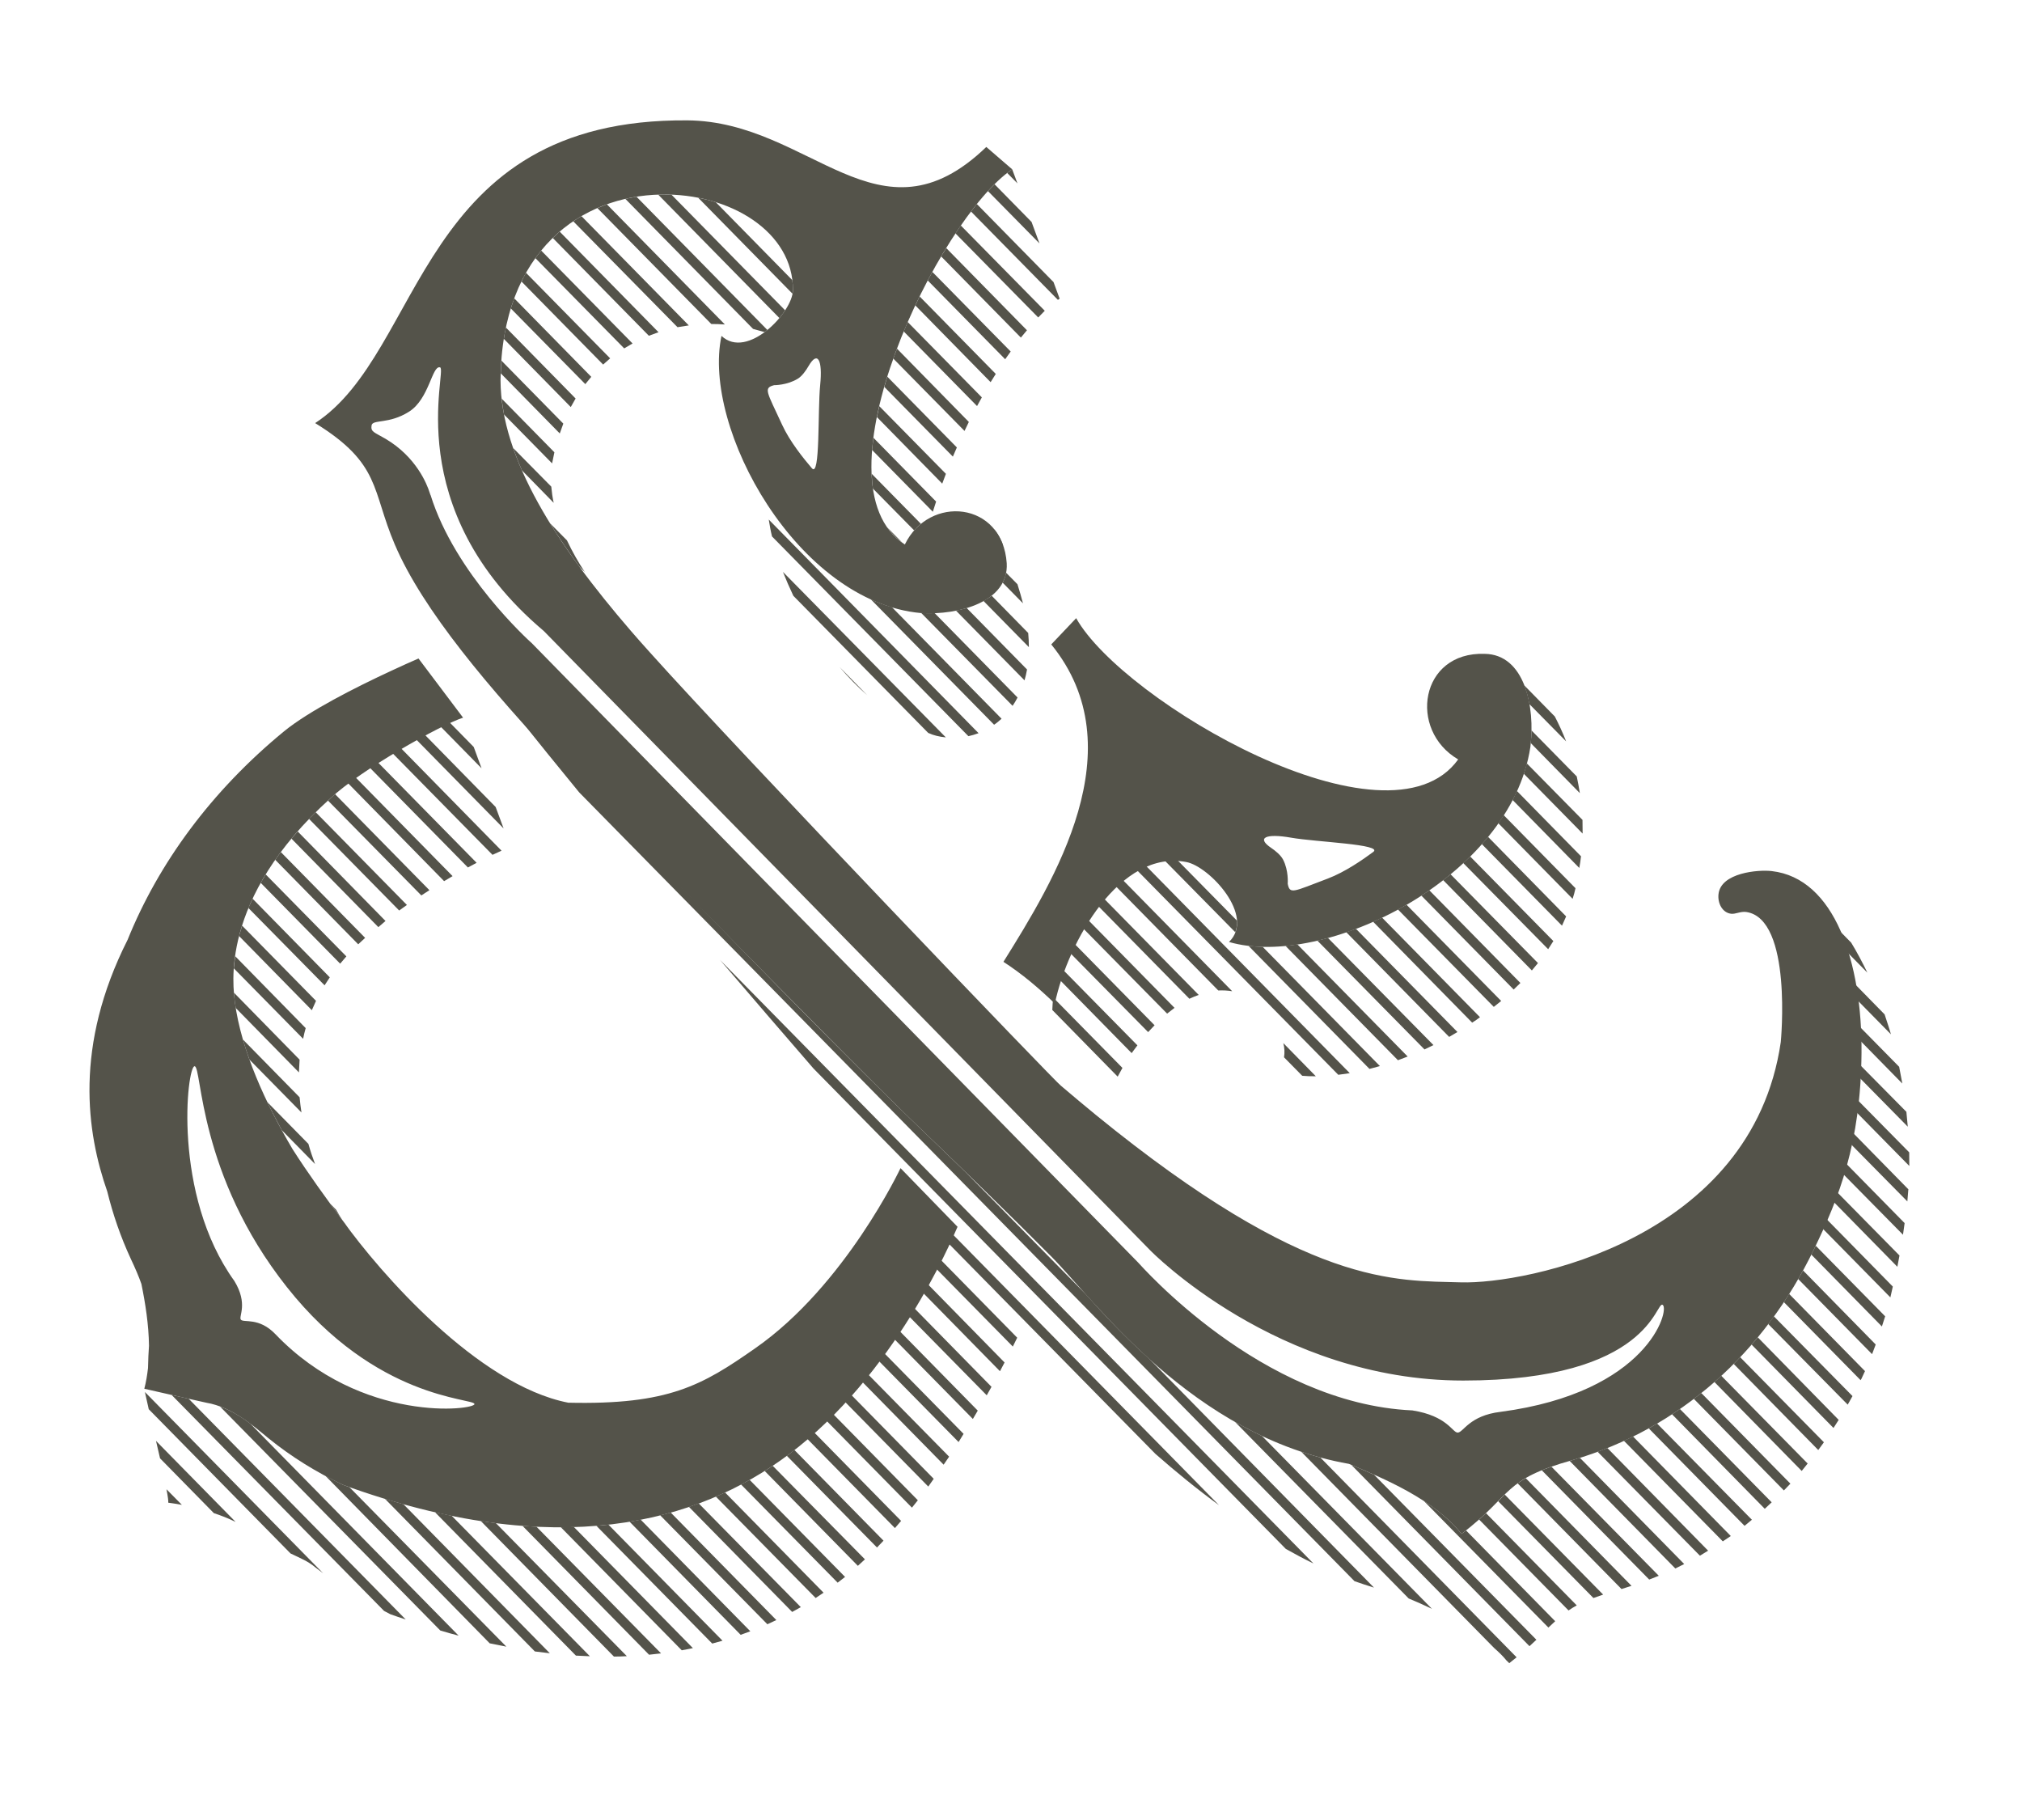 <svg version="1.2" baseProfile="tiny" xmlns="http://www.w3.org/2000/svg" width="100" height="90" viewBox="0 0 100 90"><g fill="#54534A"><path d="M37.341 66.679c-2.613 1.826-4.268 2.799-9.236 2.685-4.485-.872-9.34-6.466-11.132-8.974-.881-1.178-1.737-2.364-2.504-3.564-1.32-2.238-2.539-4.869-2.855-7.283-.063-.683-.851-5.05 4.746-10.082 1.498-1.4 5.403-3.6 6.542-3.972l-2.204-2.926c-.382.166-.837.369-1.332.601-1.782.825-4.083 1.992-5.314 2.997-3.618 2.971-6.216 6.539-7.74 10.311-2.659 5.261-2.027 9.537-1.005 12.454.276 1.124.659 2.236 1.155 3.309.228.481.401.885.531 1.256.197.96.362 2.015.376 3.055-.021.32-.043.681-.049 1.105-.04.354-.096.692-.182 1.023.079.022 2.431.551 3.065.691 1.287.215 2.37 1.179 3.058 1.744 1.152.937 2.397 1.698 3.69 2.313 10.586 3.846 17.556 1.867 22.061-1.5 5.225-3.911 8.018-10.514 8.345-11.256l-2.82-2.901c0-.002-2.732 5.812-7.196 8.914zm-23.712-.695c-.819-.862-1.576-.558-1.717-.726-.122-.16.373-.775-.321-1.913-3.091-4.286-2.339-10.632-1.967-10.619.372.015.162 5.364 4.569 10.927 4.401 5.563 9.219 5.477 9.273 5.774.062.295-5.567 1.009-9.837-3.443zM49.626 47.563c.92.595 1.754 1.302 2.542 2.065.651-3.075 3.231-7.637 6.509-6.999 1.118.214 3.437 2.66 2.104 3.952 4.671 1.364 13.926-3.131 14.906-9.648.248-2.006-.289-4.573-2.26-4.6-3.204-.112-3.796 3.77-1.311 5.221-3.462 4.805-16.597-2.883-18.893-6.985l-1.232 1.298c4.189 5.145.135 11.689-2.365 15.696zm14.222-6.14c1.251.22 4.582.325 4.067.706-.511.379-1.397.994-2.243 1.315-1.701.64-1.883.807-1.987.256 0 0 .056-.649-.233-1.199-.117-.22-.382-.436-.589-.575-.732-.496-.27-.723.985-.503zM87.62 43.075c-.655-.077-2.517.076-2.63 1.143-.05.446.19.917.623.967.221.028.463-.126.749-.087 2.303.338 1.708 6.433 1.708 6.433-1.43 9.788-12.617 11.977-15.815 11.882-3.214-.1-7.565.275-18.057-8.278-.558-.461-1.137-.938-1.734-1.45-.044.043-15.871-16.457-20.317-21.418-.32-.352-.628-.704-.937-1.059-3.673-4.255-6.438-8.519-6.456-12.403.048-6.46 4.063-9.12 7.93-9.184 3.411-.075 6.559 1.845 6.531 4.728-.007 1.091-2.256 3.461-3.533 2.262-.976 4.571 3.765 13.157 9.863 13.705 1.881.115 4.347-.558 4.244-2.459-.207-3.076-3.841-3.405-5.039-.931-4.668-3.02 1.659-16.098 5.309-18.553l-1.28-1.106c-5.322 5.128-8.674-1.263-14.778-1.315-13.372-.108-12.99 11.432-18.415 14.97 3.265 2.012 2.785 3.305 3.939 6.004 1.384 3.245 4.651 7.097 8.355 11.047 0 0 13.822 14.184 17.57 17.767 2.225 2.132 4.616 4.451 6.562 6.414 2.141 2.162 6.93 8.868 14.702 10.235 1.744.734 4.185 1.744 5.568 3.464 2.578-1.97 2.002-2.687 5.509-3.656 5.279-1.545 9.45-5.296 11.918-10.414 1.237-2.55 2.315-5.229 2.354-9.717.036-4.48-1.326-8.639-4.443-8.991zm-47.627-24.982c.44-.755.697-.312.569.955-.128 1.268.01 4.593-.408 4.109-.412-.482-1.094-1.323-1.471-2.146-.759-1.648-.942-1.822-.398-1.964 0 0 .643.008 1.176-.323.209-.128.405-.411.532-.631zm34.221 51.723c-1.552.183-1.843 1.024-2.122 1.027-.263 0-.508-.825-2.243-1.098-7.491-.337-13.467-7.225-13.569-7.32l-29.969-30.61c-.163-.142-3.811-3.452-5.019-7.343l-.008-.006-.021-.064-.019-.056c-.124-.395-.655-1.75-2.178-2.648-.569-.332-.736-.338-.69-.657.044-.318.85-.048 1.853-.683 1.006-.635 1.134-2.3 1.534-2.192.396.105-2.063 6.962 5.134 13.04l29.989 30.625c.017.017 6.281 6.438 15.478 6.438 9.279 0 9.519-3.991 9.868-3.741.352.249-.734 4.323-8.018 5.288z"/></g><g fill="#54534A"><path d="M49.682 67.376l-3.925-4.003-.254.409 3.951 4.025.228-.431zM67.951 78.508l-11.093-11.294c-1.246-1.12-2.296-2.244-3.153-3.207l-5.953-6.046c-.766-.749-1.546-1.493-2.302-2.222-2.268-2.169-10.561-10.467-17.044-17.469l-2.764-2.805c.896 1.138 1.917 2.399 3.001 3.717l38.345 39.008c.319.115.645.218.963.318zM48.356 69.756l-4.041-4.115-.265.395 4.064 4.133.242-.413zM64.958 77.315l-29.346-29.843c1.666 1.946 3.253 3.793 4.624 5.371l23.356 23.752c.456.256.91.5 1.366.72zM47.655 70.905l-4.09-4.159-.27.384 4.113 4.18.247-.405zM50.307 66.15l-3.864-3.935-.245.417 3.892 3.956.217-.438zM60.289 74.433l-13.762-13.995.542.687-.191.331 10.264 10.439c1.02.895 2.07 1.753 3.147 2.538zM49.036 68.579l-3.993-4.067-.259.405 4.016 4.081.236-.419zM40.73 78.76l-4.872-4.957-.455.204 4.936 5.015.391-.262zM46.94 72.033l-4.148-4.213-.282.377 4.158 4.232.272-.396zM42.776 77.11l-4.561-4.626-.397.255 4.609 4.692.349-.321zM39.606 79.474l-5.049-5.129-.485.17 5.106 5.196.428-.237zM41.794 77.98l-4.72-4.8-.424.229 4.777 4.855.367-.284zM46.178 73.128l-4.186-4.261-.293.362 4.21 4.282.269-.383zM44.565 75.209l-4.311-4.388-.334.326 4.34 4.417.305-.355zM45.393 74.189l-4.242-4.318-.313.348 4.263 4.335.292-.365zM45.563 30.315l4.516 4.589c.085-.127.169-.262.246-.411l-4.1-4.173c-.228.005-.441.005-.662-.005zM56.252 51.693l-3.855-3.914-.133.528 3.703 3.77.285-.384zM55.512 52.809l-3.424-3.48c-.023.214-.04.418-.045.615l3.233 3.296.236-.431zM64.403 53.198c.22.019.444.029.672.023l-1.607-1.639c.061.236.072.476.035.702l.9.914zM57.101 50.7l-4.221-4.294-.196.475 4.098 4.157.319-.338zM75.193 48.609l-4.503-4.583-.394.264 4.564 4.643.333-.324zM58.087 49.839l-4.568-4.648-.248.416 4.45 4.517.366-.285zM43.368 20.624l3.231 3.292.182-.485-3.293-3.345-.12.538zM70.817 79.556l-8.404-8.546c-.457-.22-.903-.45-1.33-.693l8.586 8.729c.361.152.76.325 1.148.51zM38.395 80.113l-5.222-5.315-.522.135 5.3 5.387.444-.207zM43.735 19.133l3.39 3.447.198-.453-3.442-3.502-.146.508zM75.984 81.087l-8.029-8.162c-.387-.178-.77-.337-1.123-.486l8.81 8.965.342-.317zM64.356 71.79l9.539 9.705c.214.19.424.385.603.609l.144.141.363-.291-9.707-9.88c-.318-.086-.634-.179-.942-.284zM77.98 79.387l-4.488-4.561-.34.317 4.422 4.495c.126-.088.256-.169.406-.251zM78.27 41.221l-.006-.677-2.752-2.793-.149.514 2.907 2.956zM75.384 33.892c.111.289.193.601.252.925l1.819 1.845c-.174-.445-.366-.855-.559-1.23l-1.512-1.54zM32.683 9.62l-.13.005 5.992 6.102c.111-.128.2-.254.286-.38l-5.625-5.723-.523-.004zM48.859 9.448l2.549 2.589-.391-1.061-1.831-1.865-.327.337zM76.914 80.17l-4.41-4.49-.222.172c-.503-.631-1.158-1.169-1.865-1.63l6.161 6.262.336-.314zM29.173 81.902l-6.834-6.946-.825-.176 6.969 7.091.69.031zM27.193 81.755l-7.243-7.374c-.301-.086-.609-.17-.917-.27l7.419 7.554.741.09zM31.001 81.898l-6.476-6.578c-.243-.033-.495-.066-.754-.112l6.592 6.711c.214.001.423-.009.638-.021zM25.043 81.428l-7.762-7.888-.33-.119c-.289-.141-.582-.29-.862-.447l8.13 8.289.824.165zM22.681 80.883l-10.317-10.498c-.434-.322-.936-.635-1.484-.832l10.894 11.075c.306.094.605.179.907.255zM32.693 81.76l-6.162-6.263-.688-.04 6.257 6.37.593-.067zM16.973 60.391l-.052-.077c.224.361.296.423.052.077zM34.268 81.5l-5.886-5.989-.643.013 5.978 6.084.551-.108zM11.653 75.26l-3.938-4.008.2.863 2.661 2.71c.356.118.717.257 1.077.435zM37.108 80.668l-5.424-5.522-.547.104 5.494 5.593.477-.175zM92.058 68.184l.177-.382-3.752-3.818-.259.408 3.793 3.858.041-.066zM94.375 58.861l.006-.048-2.829-2.883-.108.554 2.886 2.926.045-.549zM94.422 56.985l-2.608-2.645-.086.574 2.698 2.743-.004-.672zM43.695 76.187l-4.409-4.487-.274.221-.1.068 4.461 4.536.322-.338zM8.996 74.416l-.762-.771c.068.357.101.602.086.661.021.012.288.035.676.11zM19.302 79.823c.256.092.504.179.763.261l-10.736-10.917-.841-.186 10.506 10.68.308.162zM15.602 77.512l.379.287-8.815-8.964.19.851 7.012 7.133c.512.247.869.385 1.234.693zM35.733 81.134l-5.642-5.739-.596.057 5.729 5.823.509-.141zM16.31 48.33l-3.817-3.887-.209.457 3.769 3.825.257-.395zM11.975 45.775l-.153.511 3.6 3.669.207-.462-3.654-3.718zM18.058 46.378l-4.171-4.245-.276.384 4.105 4.179.342-.318zM13.142 43.242l-.249.415 3.93 3.997.307-.36-3.988-4.052zM15.118 50.841l-3.487-3.557-.067.601 3.427 3.484c.036-.179.076-.353.127-.528zM16.336 59.524c.186.265.387.525.585.79-.084-.126-.188-.294-.297-.49l-.288-.3zM14.909 55.013c-.038-.242-.069-.499-.092-.752l-2.801-2.854c.09.326.203.658.319.989l2.574 2.617zM11.659 49.845l3.125 3.186.033-.63-3.249-3.315.045.458.046.301zM15.581 57.563c-.12-.318-.233-.651-.328-.996l-2.036-2.071c.231.473.474.941.722 1.394l1.642 1.673zM22.246 35.732l-.468.185 2.038 2.076-.387-1.054-1.183-1.207zM20.538 36.521l4.368 4.446-.393-1.06-3.541-3.611-.434.225zM15.283 40.495l4.459 4.53.382-.274-4.509-4.585-.332.329zM17.213 38.73l4.751 4.843.419-.248-4.806-4.892-.364.297zM14.413 41.47l4.299 4.377.354-.304-4.342-4.427-.311.354zM18.262 37.935l4.879 4.962.431-.231-4.925-5.01-.385.279zM19.366 37.199l4.991 5.073.447-.205-5.027-5.122-.411.254zM16.361 39.461l-.137.131 4.614 4.688.399-.26-4.668-4.75-.208.191zM28.924 28.292c-.323-.488-.625-1.018-.885-1.571l-.837-.846c.436.707.922 1.414 1.441 2.133l.281.284zM27.383 24.865c-.057-.267-.095-.531-.119-.801l-1.889-1.913c.131.369.275.737.44 1.111l1.568 1.603zM79.286 78.854l-4.869-4.948-.321.331 4.708 4.786.482-.169zM27.305 22.915l.113-.549-2.606-2.652c.027.256.065.518.116.784l2.377 2.417zM80.688 78.42l-5.23-5.322c-.147.082-.277.164-.403.253l5.139 5.228.494-.159zM83.294 77.342l-5.161-5.254-.341.108-.163.047 5.226 5.32.439-.221zM24.767 18.463l2.917 2.972.175-.487-3.058-3.112c-.02.205-.029.413-.034.627zM82.037 77.923l-5.311-5.396-.478.177 5.315 5.406.474-.187zM35.403 10.002c-.281-.092-.57-.163-.875-.226l4.663 4.745.023-.174c.003-.168-.007-.34-.031-.497l-3.78-3.848zM29.545 10.29l5.633 5.732c.225 0 .453.008.671.023l-5.836-5.942-.468.187zM28.353 10.946l5.154 5.234.559-.088-5.306-5.4c-.146.076-.276.158-.407.254zM84.477 76.682l-4.984-5.078-.482.186 5.06 5.14.406-.248zM28.467 19.707l-3.446-3.51c-.04.182-.075.367-.103.56l3.31 3.372.239-.422zM27.339 11.769l4.751 4.834.479-.174-4.891-4.977-.339.317zM31.284 16.985l-4.52-4.596-.288.374 4.394 4.465.414-.243zM29.242 18.635l-3.81-3.882-.169.5 3.684 3.742.295-.36zM30.176 17.721l-4.163-4.232c-.079.142-.153.284-.219.436l4.034 4.103.348-.307zM30.926 9.833l6.318 6.432.573.158.134-.106-6.472-6.589-.553.105zM93.941 62.085l-3.124-3.171-.155.496 3.174 3.233.105-.558zM94.195 60.483l-2.973-3.024-.14.524 3.032 3.075.081-.575zM94.351 55.715l-.069-.735-2.276-2.303-.057.6 2.402 2.438zM85.598 75.957l-4.833-4.92-.454.209 4.892 4.975.395-.264zM90.552 45.597c.126.318.247.665.354 1.03l1.447 1.472c-.242-.497-.503-.998-.8-1.484l-1.001-1.018zM93.233 65.093l-3.435-3.492-.089.181-.131.256 3.493 3.557.162-.502zM91.765 50.559l.121.786 2.195 2.237-.156-.828-2.16-2.195zM91.332 48.25l.171.848 2.016 2.051c-.094-.332-.206-.652-.314-.987l-1.873-1.912zM93.611 63.622l-3.265-3.324-.188.472 3.332 3.387.121-.535zM92.765 66.487l-3.593-3.662-.241.423 3.654 3.716.18-.477zM87.62 74.29l-4.539-4.616-.389.263 4.587 4.674.341-.321zM89.4 72.372l-4.275-4.342-.335.313 4.315 4.396.295-.367zM86.642 75.153l-4.689-4.759-.412.24 4.738 4.819.363-.3zM88.546 73.368l-4.404-4.48-.374.284 4.456 4.531.322-.335zM91.617 69.037l-3.889-3.944-.278.382 3.931 3.986.236-.424zM90.934 70.214l-3.999-4.08-.308.358 4.05 4.122.257-.4zM90.203 71.321l-4.143-4.208-.318.334 4.182 4.258.279-.384zM44.694 16.39l3.627 3.69.237-.429-3.667-3.727-.197.466zM59.283 49.199l-4.975-5.059-.301.352 4.816 4.897c.152-.072.307-.136.46-.19zM45.952 36.262c.213.099.503.172.826.203l-8.057-8.184c.155.391.331.793.515 1.182l6.672 6.783.044.016zM42.889 34.378l-1.371-1.397c.424.498.886.974 1.371 1.397zM38.181 26.528l9.713 9.877c.167-.039.339-.087.502-.149l-10.376-10.563c.045.28.093.56.161.835zM70.893 51.68l-5.216-5.296-.526.129 5.299 5.382.443-.215zM60.94 49.017l-5.649-5.745-.374.284 5.334 5.423c.232-.01.461 0 .689.038zM66.755 53.069l-10.247-10.423c-.165.054-.313.115-.468.192l10.146 10.311.569-.08zM68.245 52.718l-5.797-5.895c-.24-.01-.474-.023-.702-.05l5.983 6.085.516-.14zM69.618 52.246l-5.454-5.544-.585.077 5.558 5.65.481-.183zM43.17 24.159l2.042 2.071c.109-.119.215-.231.332-.327l-2.434-2.474c.009.25.032.493.06.73zM43.13 22.252l3.004 3.055.162-.504-3.102-3.157-.064.606zM49.498 26.866l.116.12c-.109-.327-.266-.598-.458-.827.131.24.239.476.342.707zM49.164 35.838c.129-.085.247-.186.369-.296l-5.426-5.521c-.358-.095-.707-.227-1.045-.389l6.102 6.206zM50.319 28.89l-.563-.57c-.037.179-.086.346-.168.494l1.005 1.022c-.08-.305-.171-.616-.274-.946zM58.06 42.363c-.204.006-.409.017-.605.044l3.639 3.694c.064-.174.092-.368.086-.57l-3.12-3.168zM50.793 33.107l-2.984-3.039c-.175.049-.345.092-.531.126l3.391 3.45c.052-.176.091-.355.124-.537zM44.621 26.831l-.74-.749c.204.28.452.537.74.749zM72.365 42.677l4.201 4.261.257-.402-4.111-4.18-.347.321zM46.799 12.269l-.255.41 3.944 4.015.301-.362-3.99-4.063zM48.023 10.461l4.297 4.368.086-.058-.302-.821-3.794-3.862-.287.373zM47.254 11.543l4.092 4.156.324-.331-4.155-4.22-.261.395zM49.812 8.553l.507.516-.26-.697-.247.181zM72.08 51.034l-5.018-5.102-.483.164 5.09 5.179.411-.241zM50.851 31.301l-1.808-1.844c-.122.097-.26.179-.404.26l2.245 2.284c0-.231-.012-.456-.033-.7zM78.133 39.221c-.042-.282-.098-.556-.153-.826l-2.237-2.274c-.004.213-.016.423-.038.625l2.428 2.475zM45.268 15.103l3.724 3.795.255-.407-3.765-3.831-.214.443zM45.881 13.868l3.831 3.897.273-.382-3.875-3.938-.229.423zM71.372 43.522l4.388 4.467.302-.365-4.321-4.389-.369.287zM74.809 39.562l3.296 3.358c.037-.192.064-.384.085-.577l-3.169-3.228-.212.447zM73.194 50.301l-4.843-4.925-.441.206 4.897 4.988c.133-.079.262-.174.387-.269zM74.243 49.499l-4.682-4.759-.423.235 4.739 4.816.366-.292zM74.102 40.71l3.673 3.738c.055-.169.105-.346.143-.524l-3.549-3.612-.267.398zM44.179 17.732l3.522 3.578.214-.444-3.554-3.625-.182.491zM73.287 41.744l3.963 4.031.205-.458-3.861-3.933-.307.36z"/></g></svg>
